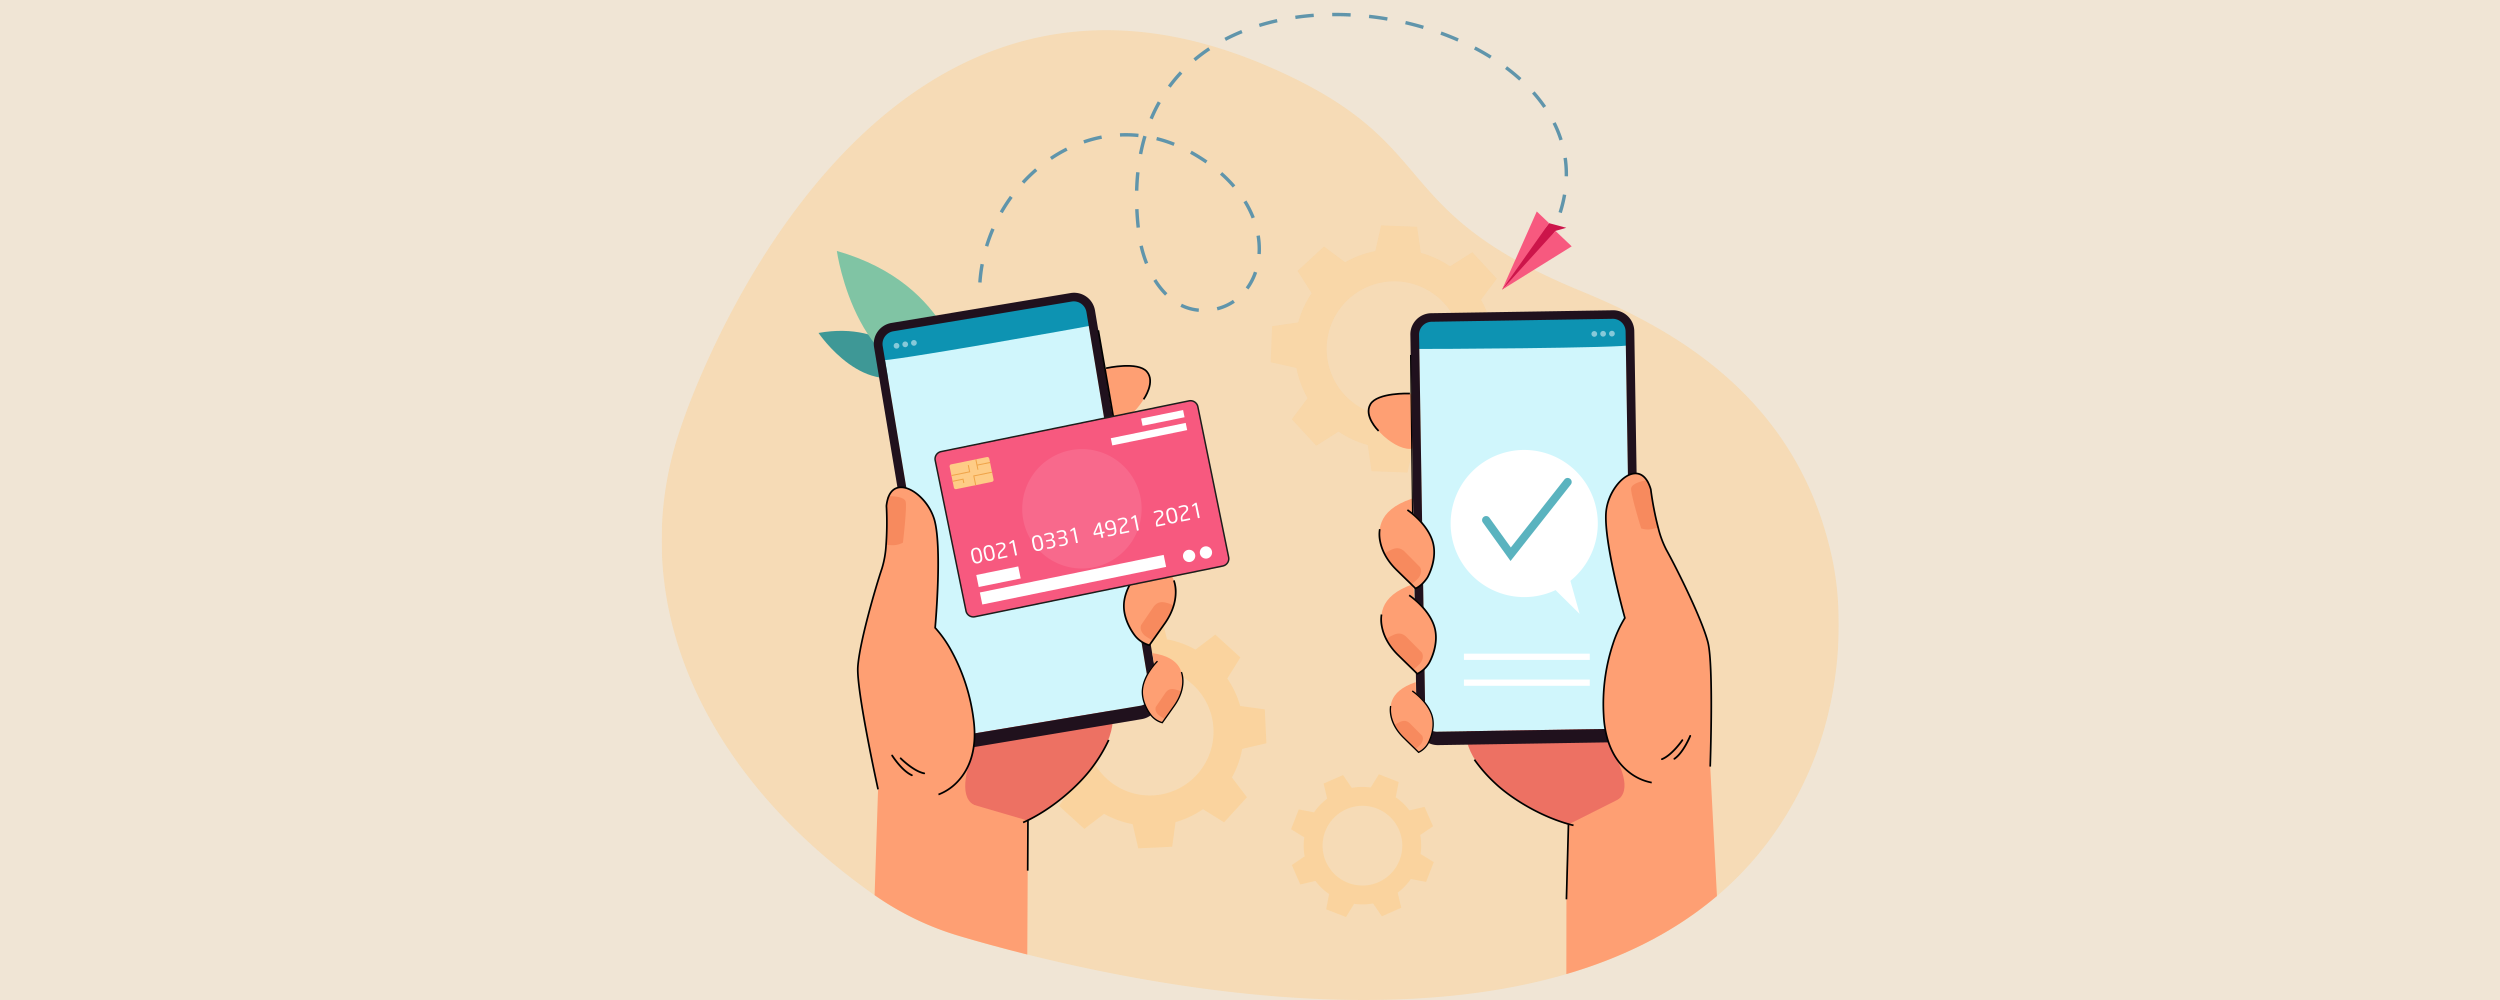 <svg xmlns="http://www.w3.org/2000/svg" xmlns:xlink="http://www.w3.org/1999/xlink" width="1500" height="600" viewBox="0 0 1500 600">
  <defs>
    <clipPath id="clip-path">
      <rect id="Rectangle_12027" data-name="Rectangle 12027" width="706.257" height="592.313" fill="none"/>
    </clipPath>
    <clipPath id="clip-path-2">
      <rect id="Rectangle_12026" data-name="Rectangle 12026" width="706.256" height="592.313" fill="none"/>
    </clipPath>
    <clipPath id="clip-path-3">
      <rect id="Rectangle_12009" data-name="Rectangle 12009" width="706.257" height="581.876" fill="none"/>
    </clipPath>
    <clipPath id="clip-path-4">
      <rect id="Rectangle_12010" data-name="Rectangle 12010" width="148.313" height="148.313" fill="none"/>
    </clipPath>
    <clipPath id="clip-path-5">
      <rect id="Rectangle_12011" data-name="Rectangle 12011" width="139.932" height="139.932" fill="none"/>
    </clipPath>
    <clipPath id="clip-path-6">
      <rect id="Rectangle_12012" data-name="Rectangle 12012" width="85.66" height="85.658" fill="none"/>
    </clipPath>
    <clipPath id="clip-path-7">
      <rect id="Rectangle_12013" data-name="Rectangle 12013" width="13.862" height="5.163" fill="none"/>
    </clipPath>
    <clipPath id="clip-path-8">
      <rect id="Rectangle_12015" data-name="Rectangle 12015" width="14.002" height="3.596" fill="none"/>
    </clipPath>
    <clipPath id="clip-path-9">
      <rect id="Rectangle_12017" data-name="Rectangle 12017" width="71.646" height="71.646" fill="none"/>
    </clipPath>
  </defs>
  <g id="Group_52259" data-name="Group 52259" transform="translate(-210 -4271)">
    <rect id="Rectangle_12004" data-name="Rectangle 12004" width="1500" height="600" transform="translate(210 4271)" fill="#f0e5d5"/>
    <g id="Group_52157" data-name="Group 52157" transform="translate(607 4278.688)">
      <g id="Group_52156" data-name="Group 52156" clip-path="url(#clip-path)">
        <g id="Group_52155" data-name="Group 52155" transform="translate(0 -0.001)">
          <g id="Group_52154" data-name="Group 52154" clip-path="url(#clip-path-2)">
            <g id="Group_52135" data-name="Group 52135" transform="translate(0 10.438)" opacity="0.4">
              <g id="Group_52134" data-name="Group 52134">
                <g id="Group_52133" data-name="Group 52133" clip-path="url(#clip-path-3)">
                  <path id="Path_92237" data-name="Path 92237" d="M688.091,476.3c-13.578,30.692-32.405,55.013-54.923,74.091-26,22.035-56.925,37.077-90.367,46.859-108.8,31.836-244.237,8.006-323.436-11.765-16.06-4.01-29.807-7.853-40.552-11.031A175.046,175.046,0,0,1,128,550.051l-.243-.17C21.623,475.432-23.456,369.026,11.835,268.244c.548-1.572,104.6-321.635,351.332-215.931C471.482,98.718,431.64,138.15,551.7,187.47c56.13,23.059,130.408,64.19,150.783,161.214,7.271,34.625,4.822,84.177-14.394,127.618" transform="translate(0 -30.908)" fill="#fecc86"/>
                </g>
              </g>
            </g>
            <g id="Group_52138" data-name="Group 52138" transform="translate(365.424 127.539)" opacity="0.3">
              <g id="Group_52137" data-name="Group 52137">
                <g id="Group_52136" data-name="Group 52136" clip-path="url(#clip-path-4)">
                  <path id="Path_92238" data-name="Path 92238" d="M1122.977,501.478a59.464,59.464,0,0,0,17.526,8.072l2.26,15.654,10.807.419,10.806.42,3.466-15.431a59.467,59.467,0,0,0,18.1-6.689l12.668,9.472,7.938-7.344,7.938-7.345-8.462-13.365a59.453,59.453,0,0,0,8.072-17.526l15.654-2.259.419-10.806.42-10.806-15.432-3.467a59.456,59.456,0,0,0-6.688-18.1l9.472-12.669-7.344-7.938-7.345-7.938-13.365,8.462a59.461,59.461,0,0,0-17.526-8.072l-2.259-15.654-10.806-.42-10.807-.42-3.467,15.432a59.468,59.468,0,0,0-18.1,6.689l-12.668-9.473-7.938,7.345-7.938,7.344,8.462,13.365a59.464,59.464,0,0,0-8.072,17.526l-15.654,2.259-.42,10.807-.419,10.806,15.431,3.467a59.46,59.46,0,0,0,6.689,18.1l-9.473,12.668,7.345,7.938,7.345,7.938Zm5.9-79.372a40.572,40.572,0,1,1-2.226,57.334,40.572,40.572,0,0,1,2.226-57.334" transform="translate(-1082.277 -377.73)" fill="#fecc86"/>
                </g>
              </g>
            </g>
            <g id="Group_52141" data-name="Group 52141" transform="translate(222.909 361.38)" opacity="0.5">
              <g id="Group_52140" data-name="Group 52140">
                <g id="Group_52139" data-name="Group 52139" clip-path="url(#clip-path-5)">
                  <path id="Path_92239" data-name="Path 92239" d="M757.583,1090.99a56.054,56.054,0,0,0-17.112-6.168l-3.385-14.521-10.184.477-10.184.478-2.012,14.774a56.047,56.047,0,0,0-16.461,7.742l-12.663-7.875-6.863,7.539-6.864,7.538,9.025,11.871a56.051,56.051,0,0,0-6.168,17.113l-14.521,3.385.477,10.184.477,10.184,14.774,2.012a56.054,56.054,0,0,0,7.742,16.46l-7.875,12.663,7.539,6.863,7.539,6.864,11.87-9.026a56.058,56.058,0,0,0,17.112,6.168l3.385,14.52,10.184-.477,10.184-.477,2.012-14.774a56.047,56.047,0,0,0,16.461-7.742l12.663,7.875,6.864-7.538,6.863-7.538-9.025-11.87a56.051,56.051,0,0,0,6.168-17.113l14.521-3.385-.477-10.184-.477-10.184-14.774-2.011a56.063,56.063,0,0,0-7.742-16.461l7.875-12.663-7.539-6.864-7.539-6.863Zm.857,75.026a38.247,38.247,0,1,1-2.532-54.031,38.248,38.248,0,0,1,2.532,54.031" transform="translate(-660.193 -1070.301)" fill="#fecc86"/>
                </g>
              </g>
            </g>
            <g id="Group_52144" data-name="Group 52144" transform="translate(377.626 456.887)" opacity="0.5">
              <g id="Group_52143" data-name="Group 52143">
                <g id="Group_52142" data-name="Group 52142" clip-path="url(#clip-path-6)">
                  <path id="Path_92240" data-name="Path 92240" d="M1189.444,1374.828a35.046,35.046,0,0,0-8.2-7.875l1.76-9.153-5.937-2.318-5.937-2.318-4.906,7.925a35.046,35.046,0,0,0-11.369.235l-5.228-7.718-5.837,2.559-5.837,2.56,2.135,9.074a35.054,35.054,0,0,0-7.875,8.2l-9.153-1.76-2.317,5.937-2.317,5.937,7.925,4.906a35.038,35.038,0,0,0,.235,11.369l-7.718,5.228,2.56,5.837,2.559,5.837,9.074-2.135a35.044,35.044,0,0,0,8.2,7.875l-1.761,9.153,5.937,2.318,5.937,2.318,4.906-7.925a35.036,35.036,0,0,0,11.369-.234l5.229,7.718,5.837-2.559,5.837-2.559-2.135-9.074a35.037,35.037,0,0,0,7.875-8.2l9.153,1.76,2.318-5.937,2.318-5.937-7.925-4.906a35.05,35.05,0,0,0-.235-11.369l7.718-5.228-2.559-5.837-2.559-5.837Zm-18.592,43.063a23.91,23.91,0,1,1,12.3-31.5,23.911,23.911,0,0,1-12.3,31.5" transform="translate(-1118.421 -1353.165)" fill="#fecc86"/>
                </g>
              </g>
            </g>
            <path id="Path_92241" data-name="Path 92241" d="M338.373,587.916s-17.551-29.016-59.656-21.492c0,0,28.345,42.036,59.656,21.492" transform="translate(-184.61 -374.349)" fill="#3e9896"/>
            <path id="Path_92242" data-name="Path 92242" d="M387.348,501.521s-5.228-58.165-76.069-78.342c0,0,12.093,86.47,76.069,78.342" transform="translate(-206.178 -280.295)" fill="#80c4a4"/>
            <path id="Path_92243" data-name="Path 92243" d="M785.952,628.941s20.031-4.9,25.828,2.63-8.478,28.3-19.322,29.912-6.506-32.543-6.506-32.543" transform="translate(-520.014 -415.545)" fill="#fe9f73"/>
            <path id="Path_92244" data-name="Path 92244" d="M479.328,1259.442s50.973-24.753,60.317-59.717-50.652-39.432-49.818-39.428-60.934,16.367-65.152,26.349-22.765,51.568-15.263,51.606,69.916,21.19,69.916,21.19" transform="translate(-270.007 -768.531)" fill="#ed7163"/>
            <path id="Path_92245" data-name="Path 92245" d="M513.619,515.815c-.015-.075-.031-.15-.049-.224a5.1,5.1,0,0,0-5.507-3.93q-.114.011-.228.026c-.025,0-.05,0-.075.009L395.594,530.409c-.025,0-.049.012-.074.016-.076.015-.15.031-.225.049a5.1,5.1,0,0,0-3.933,5.505c.007.076.016.152.026.227,0,.025,0,.05.009.076L430.306,769.5a4.451,4.451,0,0,0,5.123,3.658l113.457-18.928a4.452,4.452,0,0,0,3.658-5.123L513.636,515.89c0-.025-.012-.049-.016-.075" transform="translate(-259.203 -338.883)" fill="#d0f6fc"/>
            <path id="Path_92246" data-name="Path 92246" d="M385.078,530.782l8.125-7.812,109.337-17.951,10.993,6.832s.7,9.91.125,10.159S386.47,544.9,386.149,542.945s-1.071-12.163-1.071-12.163" transform="translate(-255.059 -334.502)" fill="#0d93b2"/>
            <g id="Group_52147" data-name="Group 52147" transform="translate(139.206 196.333)" opacity="0.5">
              <g id="Group_52146" data-name="Group 52146">
                <g id="Group_52145" data-name="Group 52145" clip-path="url(#clip-path-7)">
                  <path id="Path_92247" data-name="Path 92247" d="M415.686,588.071a1.707,1.707,0,0,1-.738,1.7,1.7,1.7,0,0,1-1.382.231,1.71,1.71,0,1,1,2.12-1.935" transform="translate(-412.288 -584.899)" fill="#fff"/>
                  <path id="Path_92248" data-name="Path 92248" d="M431.147,585.492a1.711,1.711,0,1,1-1.969-1.406,1.707,1.707,0,0,1,1.969,1.406" transform="translate(-422.529 -583.191)" fill="#fff"/>
                  <path id="Path_92249" data-name="Path 92249" d="M446.607,582.913a1.711,1.711,0,1,1-1.969-1.406,1.707,1.707,0,0,1,1.969,1.406" transform="translate(-432.769 -581.482)" fill="#fff"/>
                </g>
              </g>
            </g>
            <path id="Path_92250" data-name="Path 92250" d="M542.6,737.31a6.9,6.9,0,0,1-5.669,7.94L428.306,763.372a6.9,6.9,0,0,1-7.942-5.669L382.285,529.456a7.7,7.7,0,0,1,6.326-8.859l107.053-17.86a7.7,7.7,0,0,1,8.859,6.326ZM495.043,497.638l-107.5,17.935a12.7,12.7,0,0,0-10.436,14.615l38.47,230.6a12.7,12.7,0,0,0,14.616,10.436l107.5-17.934a12.7,12.7,0,0,0,10.436-14.616l-38.47-230.6a12.7,12.7,0,0,0-14.616-10.436" transform="translate(-249.663 -329.498)" fill="#20111d"/>
            <path id="Path_92251" data-name="Path 92251" d="M450.578,1043.224l0,.307v.1l-.148,29.6-.253,50.3c-16.06-4.01-29.808-7.854-40.552-11.031a175.049,175.049,0,0,1-50.811-24.405l-.243-.17,2.076-63.485s-13.039-59.254-12.135-73.419,10.238-46.628,14.466-59.112a59.927,59.927,0,0,0,2.418-13.307c.033-.365.064-.729.091-1.1a.037.037,0,0,1,0-.015c.37-4.686.464-9.424.449-13.379,0-.123,0-.247,0-.373,0-.346,0-.684-.006-1.015,0-.087,0-.175,0-.262-.057-4.774-.259-8.051-.259-8.051.081-.81.2-1.569.334-2.283a19.221,19.221,0,0,1,.515-2.084c.151-.491.319-.952.5-1.383,1.22-2.915,3.09-4.551,5.3-5.159a9.608,9.608,0,0,1,5.34.229c6.665,2.018,14.1,9.795,16.731,18.743,4.918,16.7.509,65.021.509,65.021s11.4,11.515,18.557,34.468a123.073,123.073,0,0,1,4.506,20.665,67.3,67.3,0,0,1,.594,8.244,52.889,52.889,0,0,1-.542,8.256,41.682,41.682,0,0,1-2.545,9.56c-5.985,14.861-18.568,18.852-18.568,18.852l.831.244,20.52,6,31.255,9.132,1.072.313Z" transform="translate(-230.808 -558.511)" fill="#fe9f73"/>
            <path id="Path_92252" data-name="Path 92252" d="M829.461,965.579l1.4,8.538s-12.044,12.151-8.114,27.584,14.308,17.293,14.308,17.293,16.213-21.732,15.958-29.276-.317-20.779-23.549-24.139" transform="translate(-544.429 -639.558)" fill="#fe9f73"/>
            <path id="Path_92253" data-name="Path 92253" d="M858.479,1070.241s6.5-6.592,12.539-20.977a19.813,19.813,0,0,0-4.063-1.514c-3.666-1.089-6-.335-7.983,2.238l-7.462,10.922s-1.434,2.788,1.716,6.012c1.211,1.239,5.253,3.319,5.253,3.319" transform="translate(-563.788 -693.664)" fill="#f78a5e"/>
            <path id="Path_92254" data-name="Path 92254" d="M835.843,1031.012l-.34-.084a17.209,17.209,0,0,1-8.566-5.475c-.339-.4-8.558-10.2-6.917-21.614,1.632-11.358,11.157-20.608,11.561-21l.711.741c-.1.093-9.674,9.4-11.256,20.4-1.573,10.945,6.611,20.719,6.694,20.817a16.578,16.578,0,0,0,7.682,5.041l9.251-13.057c9.68-13.975,5.218-24.913,5.171-25.022l.945-.4a20.024,20.024,0,0,1,1.171,7.567c-.055,4.25-1.217,10.9-6.446,18.448Z" transform="translate(-543.003 -650.992)"/>
            <path id="Path_92255" data-name="Path 92255" d="M860.534,1137.839l1.092,6.671s-9.411,9.5-6.341,21.555,11.181,13.513,11.181,13.513,12.669-16.982,12.47-22.877-.248-16.237-18.4-18.863" transform="translate(-566.096 -753.655)" fill="#fe9f73"/>
            <path id="Path_92256" data-name="Path 92256" d="M883.208,1219.622s5.08-5.151,9.8-16.392a15.487,15.487,0,0,0-3.175-1.183c-2.865-.85-4.687-.262-6.238,1.749l-5.831,8.535s-1.121,2.179,1.341,4.7a24.153,24.153,0,0,0,4.1,2.594" transform="translate(-581.224 -795.934)" fill="#f78a5e"/>
            <path id="Path_92257" data-name="Path 92257" d="M865.521,1188.969l-.266-.066a13.442,13.442,0,0,1-6.694-4.279c-.265-.31-6.687-7.972-5.4-16.889,1.276-8.875,8.718-16.1,9.034-16.406l.556.579c-.075.073-7.559,7.345-8.8,15.942-1.229,8.552,5.166,16.19,5.231,16.266a12.949,12.949,0,0,0,6,3.939l7.229-10.2c7.565-10.92,4.077-19.467,4.041-19.552l.738-.315c.155.363,3.712,9.019-4.122,20.328Z" transform="translate(-564.983 -762.591)"/>
            <path id="Path_92258" data-name="Path 92258" d="M465.756,1320s-8.124,21.009,2.279,26.46-25.055,8.356-25.05,7.328-24.5-31.457-18.328-32.967,25.47-8.605,29.813-3.961S465.756,1320,465.756,1320" transform="translate(-280.615 -871.2)" fill="#fe9f73"/>
            <path id="Path_92259" data-name="Path 92259" d="M805.156,815.87l1.4,8.538s-12.044,12.151-8.114,27.584,14.308,17.293,14.308,17.293,16.213-21.732,15.958-29.276-.317-20.779-23.55-24.139" transform="translate(-528.33 -540.397)" fill="#fe9f73"/>
            <path id="Path_92260" data-name="Path 92260" d="M834.174,920.531s6.5-6.591,12.539-20.977a19.814,19.814,0,0,0-4.064-1.514c-3.666-1.089-6-.335-7.982,2.238L827.2,911.2s-1.434,2.789,1.716,6.012c1.211,1.239,5.253,3.319,5.253,3.319" transform="translate(-547.69 -594.502)" fill="#f78a5e"/>
            <rect id="Rectangle_12014" data-name="Rectangle 12014" width="30.009" height="1.027" transform="translate(219.108 514.718) rotate(-89.718)"/>
            <path id="Path_92261" data-name="Path 92261" d="M642.11,1341.741l-.415-.94c17.453-7.7,33.669-22.512,41.349-33.016a90.28,90.28,0,0,0,9.734-16.225l.947.4a91.284,91.284,0,0,1-9.852,16.434c-7.759,10.611-24.137,25.574-41.764,33.35" transform="translate(-425.031 -855.473)"/>
            <path id="Path_92262" data-name="Path 92262" d="M410.549,862.155c-1.023-2.9-8.42-3.283-10.594-2.895-1.4.25.066,27.524-1.076,28.768,0,0-.207.341,3.383.466a13.092,13.092,0,0,0,6.7-1.53s2.606-21.914,1.583-24.81" transform="translate(-264.199 -569.054)" fill="#f78a5e"/>
            <path id="Path_92263" data-name="Path 92263" d="M811.539,881.3l-.337-.08c-4.681-1.109-8.4-5.278-8.554-5.455-.357-.418-8.575-10.224-6.935-21.635,1.633-11.358,11.157-20.608,11.562-21l.711.741c-.1.092-9.674,9.4-11.256,20.4-1.573,10.945,6.611,20.719,6.694,20.816.029.033,3.472,3.89,7.681,5.043l9.252-13.059c9.681-13.975,5.218-24.913,5.172-25.022l.945-.4a20.04,20.04,0,0,1,1.171,7.567c-.055,4.25-1.217,10.9-6.446,18.448Z" transform="translate(-526.904 -551.832)"/>
            <path id="Path_92264" data-name="Path 92264" d="M790.668,657.619,774.433,564.1l1.014-.166,16.234,93.519Z" transform="translate(-512.952 -373.525)"/>
            <path id="Path_92265" data-name="Path 92265" d="M812.422,646.74l-.837-.6c.072-.1,7.113-10.167,1.946-16.05-5.238-5.964-23.743-1.888-23.929-1.846l-.225-1c.785-.176,19.29-4.248,24.927,2.17,5.7,6.494-1.569,16.884-1.881,17.323" transform="translate(-522.85 -414.51)"/>
            <path id="Path_92266" data-name="Path 92266" d="M420.64,1331a.541.541,0,0,1-.534.056c-6.11-2.687-11.826-11.654-12.066-12.034a.542.542,0,0,1,.916-.579c.057.09,5.78,9.068,11.587,11.621a.542.542,0,0,1,.1.936" transform="translate(-270.213 -873.112)" fill="#000100"/>
            <path id="Path_92267" data-name="Path 92267" d="M438.084,1333.2a.541.541,0,0,1-.421.091c-6.546-1.306-14.062-8.828-14.379-9.148a.542.542,0,0,1,.77-.763c.075.076,7.6,7.607,13.821,8.847a.542.542,0,0,1,.21.972" transform="translate(-280.261 -876.441)" fill="#000100"/>
            <path id="Path_92268" data-name="Path 92268" d="M396.042,1027.014l-.311-.979a30.633,30.633,0,0,0,12.146-8.584c5.264-5.976,11.023-17.033,8.563-35.768a114.757,114.757,0,0,0-13.254-41.107,69.914,69.914,0,0,0-9.664-13.732l-.168-.17.022-.238c.044-.482,4.345-48.419-.491-64.832-2.895-9.832-12.133-18.831-19.382-18.882h-.017c-3.584-.018-6.172,2.215-7.486,6.459a22.21,22.21,0,0,0-.825,4.227,188.9,188.9,0,0,1-.273,24.227,59.652,59.652,0,0,1-2.444,13.425c-3.87,11.427-13.522,44.627-14.44,58.981-.891,13.932,11.994,72.682,12.124,73.274l-1,.221c-.533-2.422-13.047-59.484-12.146-73.56.924-14.451,10.609-47.781,14.492-59.245a58.684,58.684,0,0,0,2.394-13.186,188.058,188.058,0,0,0,.269-24.116l0-.042,0-.042a23.27,23.27,0,0,1,.869-4.466c1.846-5.959,5.622-7.2,8.472-7.183h.019c3.65.026,7.977,2.172,11.872,5.889a31.751,31.751,0,0,1,8.489,13.729c4.768,16.184.913,60.912.549,64.983a73.31,73.31,0,0,1,9.64,13.737,115.753,115.753,0,0,1,13.4,41.514c1.109,8.443.68,16.085-1.274,22.712a36.291,36.291,0,0,1-7.574,13.912,31.051,31.051,0,0,1-12.568,8.841" transform="translate(-229.802 -557.502)"/>
            <path id="Path_92269" data-name="Path 92269" d="M1281.531,676.524s-20.586-1.2-24.928,7.251,13.449,26.3,24.406,25.932.523-33.182.523-33.182" transform="translate(-831.877 -448.061)" fill="#fe9f73"/>
            <path id="Path_92270" data-name="Path 92270" d="M1502.408,1267.187s-54.6-15.141-70.11-47.843,42.7-47.931,41.879-47.776,62.888,5.094,68.839,14.15,31.7,46.61,24.331,48-64.939,33.467-64.939,33.467" transform="translate(-946.953 -775.996)" fill="#ed7163"/>
            <path id="Path_92271" data-name="Path 92271" d="M1345.8,550.6c0-.077,0-.153.008-.229a5.1,5.1,0,0,1,4.707-4.86c.076-.007.152-.012.229-.016.025,0,.05,0,.075,0l113.7-1.85c.026,0,.051,0,.076,0,.077,0,.153,0,.229.008a5.1,5.1,0,0,1,4.863,4.7q.01.113.016.229c0,.025,0,.05,0,.076l3.847,236.412a4.451,4.451,0,0,1-4.378,4.523l-115.01,1.872a4.451,4.451,0,0,1-4.523-4.378L1345.8,550.681c0-.026,0-.05,0-.076" transform="translate(-891.4 -360.086)" fill="#d0f6fc"/>
            <path id="Path_92272" data-name="Path 92272" d="M1463.972,541.89l-9.4-6.216-110.782,2.088-9.578,8.705s1.1,9.874,1.711,10.015,129.232-.457,129.195-2.435-1.142-12.156-1.142-12.156" transform="translate(-883.723 -354.807)" fill="#0d93b2"/>
            <g id="Group_52150" data-name="Group 52150" transform="translate(557.87 190.789)" opacity="0.5">
              <g id="Group_52149" data-name="Group 52149">
                <g id="Group_52148" data-name="Group 52148" clip-path="url(#clip-path-8)">
                  <path id="Path_92273" data-name="Path 92273" d="M1683.592,566.8a1.707,1.707,0,0,0,1.034,1.543,1.7,1.7,0,0,0,1.4-.023,1.71,1.71,0,1,0-2.435-1.52" transform="translate(-1673.01 -565.062)" fill="#fff"/>
                  <path id="Path_92274" data-name="Path 92274" d="M1667.919,567.057a1.708,1.708,0,0,0,1.034,1.543,1.705,1.705,0,0,0,1.4-.023,1.71,1.71,0,1,0-2.437-1.52" transform="translate(-1662.629 -565.231)" fill="#fff"/>
                  <path id="Path_92275" data-name="Path 92275" d="M1652.247,567.312a1.711,1.711,0,1,0,1.682-1.738,1.707,1.707,0,0,0-1.682,1.738" transform="translate(-1652.248 -565.4)" fill="#fff"/>
                </g>
              </g>
            </g>
            <path id="Path_92276" data-name="Path 92276" d="M1335.662,543.282a7.7,7.7,0,0,1,7.571-7.822l108.518-1.766a7.7,7.7,0,0,1,7.822,7.571l3.765,231.371a6.9,6.9,0,0,1-6.788,7.01l-110.113,1.792a6.9,6.9,0,0,1-7.01-6.786Zm-5.23-.045,3.8,233.752a12.7,12.7,0,0,0,12.9,12.491l108.972-1.773a12.7,12.7,0,0,0,12.491-12.9l-3.8-233.752a12.7,12.7,0,0,0-12.9-12.491l-108.972,1.773a12.7,12.7,0,0,0-12.491,12.9" transform="translate(-881.22 -350.093)" fill="#20111d"/>
            <path id="Path_92277" data-name="Path 92277" d="M1697.992,1072.091c-26,22.035-56.926,37.077-90.367,46.859l.054-44.884.018-15.436,1.256-29.086v0l-.018-.087-.054-.3.313-.16.687-.346,29.1-14.635h.006l19.084-9.6.774-.389s-13.144-1.66-21.7-15.255c-.009-.012-.015-.027-.024-.039s-.009-.018-.015-.027a41.635,41.635,0,0,1-4.154-8.81,52.72,52.72,0,0,1-2.021-8.018l0,0a67.381,67.381,0,0,1-.9-8.214,127.215,127.215,0,0,1-.009-12.867c.147-2.882.391-5.638.711-8.271v0c.382-3.168.877-6.15,1.446-8.942a100.121,100.121,0,0,1,5.648-18.62,59.278,59.278,0,0,1,4.933-9.689s-2.765-9.894-5.572-22.261q-.348-1.514-.687-3.069c-3.057-13.894-5.9-30.017-4.982-38.716.973-9.28,6.876-18.267,13.069-21.454a9.589,9.589,0,0,1,5.211-1.193c2.283.2,4.418,1.47,6.144,4.12.256.392.5.816.741,1.268a19.671,19.671,0,0,1,.874,1.937s0,.006.006.012c.268.681.515,1.409.744,2.193,0,0,.425,3.5,1.289,8.482.042.238.084.479.127.726.042.229.081.458.12.684.7,3.828,1.626,8.349,2.807,12.777v0c0,.006,0,.009,0,.012s0,0,0,.006c.09.352.19.708.286,1.057a59.965,59.965,0,0,0,4.78,12.647c6.416,11.518,21.454,41.76,24.906,55.534s1.319,74.4,1.319,74.4v0Z" transform="translate(-1064.823 -542.169)" fill="#fe9f73"/>
            <path id="Path_92278" data-name="Path 92278" d="M1298.179,1014.931l.167,8.65s14.039,9.777,12.962,25.666-10.95,19.592-10.95,19.592-19.871-18.447-20.983-25.913-3.44-20.5,18.8-27.995" transform="translate(-846.967 -672.246)" fill="#fe9f73"/>
            <path id="Path_92279" data-name="Path 92279" d="M1303.64,1124.79s-7.584-5.309-16.121-18.368a19.806,19.806,0,0,1,3.723-2.223c3.41-1.733,5.84-1.413,8.255.76l9.312,9.4s1.915,2.484-.6,6.223c-.967,1.438-4.567,4.214-4.567,4.214" transform="translate(-852.798 -730.636)" fill="#f78a5e"/>
            <path id="Path_92280" data-name="Path 92280" d="M1299.127,1081.955l-11.962-11.665c-6.51-6.484-8.854-12.814-9.675-16.984a20.034,20.034,0,0,1-.215-7.654l1,.227c-.026.114-2.44,11.679,9.609,23.68l11.453,11.168a16.57,16.57,0,0,0,6.637-6.33c.073-.127,6.357-11.218,2.833-21.7-3.542-10.535-14.643-17.959-14.755-18.033l.566-.858c.468.309,11.506,7.687,15.162,18.563,3.675,10.927-2.638,22.056-2.909,22.524a17.2,17.2,0,0,1-7.428,6.916Z" transform="translate(-845.844 -684.749)"/>
            <path id="Path_92281" data-name="Path 92281" d="M1310.236,1189.389l.131,6.759s10.971,7.64,10.129,20.056-8.557,15.31-8.557,15.31-15.527-14.415-16.4-20.249-2.688-16.015,14.693-21.875" transform="translate(-857.771 -787.8)" fill="#fe9f73"/>
            <path id="Path_92282" data-name="Path 92282" d="M1314.5,1275.233s-5.926-4.149-12.6-14.353a15.477,15.477,0,0,1,2.909-1.737c2.664-1.354,4.563-1.1,6.451.594l7.276,7.342s1.5,1.941-.471,4.863a24.135,24.135,0,0,1-3.569,3.292" transform="translate(-862.327 -833.426)" fill="#f78a5e"/>
            <path id="Path_92283" data-name="Path 92283" d="M1310.953,1241.762l-9.347-9.115c-9.75-9.712-7.815-18.867-7.728-19.252l.783.177c-.02.09-1.906,9.126,7.508,18.5l8.95,8.727a12.9,12.9,0,0,0,5.186-4.946c.057-.1,4.968-8.766,2.214-16.956-2.768-8.232-11.442-14.033-11.53-14.091l.442-.67c.366.241,8.991,6.007,11.848,14.505,2.871,8.539-2.062,17.234-2.273,17.6a13.44,13.44,0,0,1-5.8,5.4Z" transform="translate(-856.869 -797.57)"/>
            <path id="Path_92284" data-name="Path 92284" d="M1693.01,1303.312s11.785,19.2,2.537,26.437,26.152,3.694,25.962,2.685,18.416-35.364,12.073-35.735-26.605-3.864-30.038,1.489-10.533,5.124-10.533,5.124" transform="translate(-1121.378 -857.909)" fill="#fe9f73"/>
            <path id="Path_92285" data-name="Path 92285" d="M1295.049,863.294l.168,8.65s14.04,9.777,12.962,25.666-10.95,19.592-10.95,19.592-19.871-18.447-20.983-25.913-3.44-20.5,18.8-27.995" transform="translate(-844.894 -571.808)" fill="#fe9f73"/>
            <path id="Path_92286" data-name="Path 92286" d="M1300.51,973.152s-7.584-5.309-16.121-18.368a19.778,19.778,0,0,1,3.723-2.223c3.41-1.733,5.84-1.413,8.255.76l9.312,9.4s1.914,2.484-.6,6.223c-.967,1.437-4.567,4.213-4.567,4.213" transform="translate(-850.724 -630.198)" fill="#f78a5e"/>
            <rect id="Rectangle_12016" data-name="Rectangle 12016" width="44.933" height="1.027" transform="matrix(0.027, -1, 1, 0.027, 542.345, 531.885)"/>
            <path id="Path_92287" data-name="Path 92287" d="M1502.791,1366.513c-18.741-4.465-37.552-16.224-47.1-25.26a91.243,91.243,0,0,1-12.658-14.385l.86-.562a90.293,90.293,0,0,0,12.5,14.2c9.45,8.945,28.074,20.585,46.631,25.006Z" transform="translate(-955.805 -878.488)"/>
            <path id="Path_92288" data-name="Path 92288" d="M1722.689,835.526c.484-3.033,7.689-4.749,9.9-4.76,1.425-.007,4.906,27.083,6.253,28.1,0,0,.265.3-3.244,1.07a13.094,13.094,0,0,1-6.87-.294s-6.52-21.083-6.037-24.116" transform="translate(-1141.019 -550.263)" fill="#f78a5e"/>
            <path id="Path_92289" data-name="Path 92289" d="M1296,930.315l-11.96-11.662c-6.51-6.484-8.854-12.815-9.675-16.985a20.016,20.016,0,0,1-.215-7.654l1,.227c-.025.115-2.439,11.678,9.609,23.679l11.455,11.17c3.931-1.894,6.621-6.31,6.648-6.355.059-.1,6.344-11.194,2.82-21.675-3.542-10.535-14.643-17.959-14.755-18.033l.566-.858c.468.309,11.505,7.687,15.162,18.563,3.674,10.927-2.638,22.055-2.909,22.524-.126.21-3.028,4.982-7.433,6.918Z" transform="translate(-843.771 -584.312)"/>
            <path id="Path_92290" data-name="Path 92290" d="M1330.976,702.827l-1.163-94.853.672-.02,1.163,94.854Z" transform="translate(-880.811 -402.682)"/>
            <path id="Path_92291" data-name="Path 92291" d="M1260.807,698.31c-.387-.376-9.415-9.282-4.979-16.7,4.385-7.33,23.321-6.668,24.125-6.636l-.04,1.027c-.19-.007-19.13-.672-23.2,6.137-4.019,6.719,4.724,15.348,4.813,15.435Z" transform="translate(-830.997 -447.055)"/>
            <path id="Path_92292" data-name="Path 92292" d="M1798.385,1298.032a.541.541,0,0,0,.535-.042c5.525-3.746,9.527-13.6,9.695-14.015a.542.542,0,0,0-1.005-.4c-.04.1-4.048,9.963-9.3,13.522a.542.542,0,0,0,.073.938" transform="translate(-1190.969 -849.957)" fill="#000100"/>
            <path id="Path_92293" data-name="Path 92293" d="M1776.236,1303.344a.539.539,0,0,0,.431.014c6.2-2.467,12.237-11.222,12.491-11.594a.542.542,0,0,0-.895-.611c-.06.088-6.1,8.854-12,11.2a.542.542,0,0,0-.031.993" transform="translate(-1176.297 -855.047)" fill="#000100"/>
            <path id="Path_92294" data-name="Path 92294" d="M1701.392,1003.52a31.043,31.043,0,0,1-13.958-6.426,36.293,36.293,0,0,1-9.962-12.315c-3.119-6.166-4.92-13.6-5.355-22.109a115.754,115.754,0,0,1,5.682-43.252,73.307,73.307,0,0,1,7-15.252c-1.093-3.939-12.962-47.235-11.195-64.014a31.753,31.753,0,0,1,5.87-15.036c3.159-4.36,7.028-7.253,10.613-7.937,2.8-.535,6.751-.009,9.649,5.531a23.319,23.319,0,0,1,1.661,4.236l.017.082a187.994,187.994,0,0,0,4.62,23.671,58.692,58.692,0,0,0,4.735,12.536c5.89,10.575,21.434,41.609,24.953,55.655,3.427,13.682,1.424,72.065,1.337,74.544l-1.027-.036c.021-.606,2.085-60.717-1.307-74.258-3.494-13.952-18.983-44.864-24.853-55.4a59.68,59.68,0,0,1-4.828-12.763,188.887,188.887,0,0,1-4.644-23.779,22.215,22.215,0,0,0-1.574-4.009c-2.062-3.943-5.017-5.67-8.546-5-7.121,1.359-14.582,11.879-15.654,22.071-1.792,17.018,11.095,63.388,11.225,63.855l.064.23-.134.2a69.914,69.914,0,0,0-7.026,15.252,114.74,114.74,0,0,0-5.613,42.824c.965,18.9,8.649,28.743,14.924,33.668a30.532,30.532,0,0,0,13.452,6.215Z" transform="translate(-1107.429 -541.156)"/>
            <path id="Path_92295" data-name="Path 92295" d="M658.117,788.807,510.446,819.023a5.06,5.06,0,0,1-5.972-3.943l-18.246-89.17a5.06,5.06,0,0,1,3.943-5.972l147.671-30.216a5.06,5.06,0,0,1,5.972,3.943l18.246,89.17a5.06,5.06,0,0,1-3.943,5.972" transform="translate(-321.989 -456.772)" fill="#f7597f"/>
            <g id="Group_52153" data-name="Group 52153" transform="translate(216.333 261.776)" opacity="0.1">
              <g id="Group_52152" data-name="Group 52152">
                <g id="Group_52151" data-name="Group 52151" clip-path="url(#clip-path-9)">
                  <path id="Path_92296" data-name="Path 92296" d="M711.627,803.948a35.816,35.816,0,1,1-42.269-27.909,35.816,35.816,0,0,1,42.269,27.909" transform="translate(-640.716 -775.304)" fill="#fff"/>
                </g>
              </g>
            </g>
            <path id="Path_92297" data-name="Path 92297" d="M556.6,957.134a3.209,3.209,0,0,1-.361,1.314,2.4,2.4,0,0,1-.811.873,3.528,3.528,0,0,1-1.214.473,3.577,3.577,0,0,1-1.308.043,2.394,2.394,0,0,1-1.095-.483,3.211,3.211,0,0,1-.848-1.066,6.527,6.527,0,0,1-.568-1.708l-.341-1.665a6.528,6.528,0,0,1-.149-1.795,3.208,3.208,0,0,1,.361-1.314,2.392,2.392,0,0,1,.817-.875,3.584,3.584,0,0,1,1.22-.474,3.521,3.521,0,0,1,1.3-.042,2.4,2.4,0,0,1,1.089.484,3.218,3.218,0,0,1,.848,1.067,6.519,6.519,0,0,1,.568,1.708l.341,1.665a6.515,6.515,0,0,1,.149,1.794m-1.612-3.23a5.738,5.738,0,0,0-.407-1.3,2.665,2.665,0,0,0-.564-.817,1.525,1.525,0,0,0-.7-.384,2.023,2.023,0,0,0-1.562.32,1.513,1.513,0,0,0-.492.627,2.652,2.652,0,0,0-.2.972,5.743,5.743,0,0,0,.136,1.354l.341,1.664a5.729,5.729,0,0,0,.406,1.3,2.662,2.662,0,0,0,.564.816,1.509,1.509,0,0,0,.7.384,2.021,2.021,0,0,0,1.562-.319,1.523,1.523,0,0,0,.493-.628,2.676,2.676,0,0,0,.2-.972,5.706,5.706,0,0,0-.136-1.354Z" transform="translate(-364.226 -629.486)" fill="#fff"/>
            <path id="Path_92298" data-name="Path 92298" d="M578.7,952.611a3.222,3.222,0,0,1-.361,1.314,2.4,2.4,0,0,1-.811.872,3.527,3.527,0,0,1-1.214.473,3.576,3.576,0,0,1-1.308.043,2.392,2.392,0,0,1-1.095-.483,3.213,3.213,0,0,1-.848-1.067,6.514,6.514,0,0,1-.568-1.708l-.341-1.665a6.523,6.523,0,0,1-.148-1.794,3.212,3.212,0,0,1,.361-1.314,2.393,2.393,0,0,1,.817-.874,3.582,3.582,0,0,1,1.22-.474,3.523,3.523,0,0,1,1.3-.041,2.4,2.4,0,0,1,1.089.484,3.223,3.223,0,0,1,.848,1.067,6.508,6.508,0,0,1,.568,1.709l.341,1.665a6.517,6.517,0,0,1,.149,1.795m-1.612-3.23a5.731,5.731,0,0,0-.406-1.3,2.67,2.67,0,0,0-.564-.816,1.525,1.525,0,0,0-.7-.384,2.023,2.023,0,0,0-1.562.32,1.517,1.517,0,0,0-.493.628,2.666,2.666,0,0,0-.2.972,5.741,5.741,0,0,0,.136,1.354l.341,1.665a5.723,5.723,0,0,0,.406,1.3,2.659,2.659,0,0,0,.564.816,1.517,1.517,0,0,0,.7.384,2.023,2.023,0,0,0,1.562-.32,1.52,1.52,0,0,0,.493-.628,2.673,2.673,0,0,0,.2-.972,5.735,5.735,0,0,0-.136-1.354Z" transform="translate(-378.865 -626.49)" fill="#fff"/>
            <path id="Path_92299" data-name="Path 92299" d="M599.492,943.027a2.212,2.212,0,0,1-.112,1.34,4.7,4.7,0,0,1-1.009,1.369l-1.023,1.045a7.525,7.525,0,0,0-.721.822,2.976,2.976,0,0,0-.4.718,2.219,2.219,0,0,0-.142.691,3.128,3.128,0,0,0,.07.75l.053.259,4.157-.851a.284.284,0,0,1,.184.02.186.186,0,0,1,.106.139l.111.543a.2.2,0,0,1-.041.176.265.265,0,0,1-.16.1l-4.888,1a.248.248,0,0,1-.184-.033.223.223,0,0,1-.107-.151l-.2-1a3.675,3.675,0,0,1,.079-1.851,4.456,4.456,0,0,1,1.151-1.775l1.078-1.093q.33-.337.537-.585a2.224,2.224,0,0,0,.31-.468,1.2,1.2,0,0,0,.116-.441,1.93,1.93,0,0,0-.043-.492,1.126,1.126,0,0,0-.624-.88,2.6,2.6,0,0,0-1.486-.01q-.481.1-1.062.275t-1.083.357l-.049.01q-.2.04-.243-.182l-.089-.437a.178.178,0,0,1,.038-.164.477.477,0,0,1,.151-.109,7.113,7.113,0,0,1,1.016-.4,10.974,10.974,0,0,1,1.128-.3,3.821,3.821,0,0,1,2.329.076,1.991,1.991,0,0,1,1.059,1.531" transform="translate(-393.286 -623.465)" fill="#fff"/>
            <path id="Path_92300" data-name="Path 92300" d="M622.334,945.973a.2.2,0,0,1-.145.107l-.678.139a.2.2,0,0,1-.176-.042.264.264,0,0,1-.1-.16l-1.588-7.759-1.45,1.016a.42.42,0,0,1-.153.07q-.111.023-.139-.113l-.129-.629a.129.129,0,0,1,.012-.1.52.52,0,0,1,.079-.087l1.681-1.269a.606.606,0,0,1,.244-.127l.505-.1a.237.237,0,0,1,.283.186l1.777,8.683a.266.266,0,0,1-.026.185" transform="translate(-409.189 -620.57)" fill="#fff"/>
            <path id="Path_92301" data-name="Path 92301" d="M664.84,934.986a3.22,3.22,0,0,1-.361,1.314,2.4,2.4,0,0,1-.811.873,3.519,3.519,0,0,1-1.214.473,3.577,3.577,0,0,1-1.308.043,2.4,2.4,0,0,1-1.095-.483,3.214,3.214,0,0,1-.848-1.067,6.505,6.505,0,0,1-.568-1.708l-.341-1.665a6.517,6.517,0,0,1-.149-1.795,3.212,3.212,0,0,1,.361-1.314,2.393,2.393,0,0,1,.817-.874,3.578,3.578,0,0,1,1.22-.474,3.522,3.522,0,0,1,1.3-.042,2.4,2.4,0,0,1,1.089.484,3.221,3.221,0,0,1,.848,1.067,6.514,6.514,0,0,1,.568,1.709l.341,1.665a6.522,6.522,0,0,1,.149,1.795m-1.612-3.23a5.716,5.716,0,0,0-.407-1.3,2.666,2.666,0,0,0-.564-.816,1.525,1.525,0,0,0-.7-.384,2.024,2.024,0,0,0-1.562.32,1.519,1.519,0,0,0-.493.628,2.665,2.665,0,0,0-.2.972,5.739,5.739,0,0,0,.136,1.354l.341,1.665a5.731,5.731,0,0,0,.407,1.3,2.665,2.665,0,0,0,.564.817,1.517,1.517,0,0,0,.7.383,2.022,2.022,0,0,0,1.562-.32,1.521,1.521,0,0,0,.493-.628,2.67,2.67,0,0,0,.2-.972,5.734,5.734,0,0,0-.136-1.354Z" transform="translate(-435.918 -614.816)" fill="#fff"/>
            <path id="Path_92302" data-name="Path 92302" d="M686.339,931.214a2.224,2.224,0,0,1-.468.95,2.755,2.755,0,0,1-.871.673,4.774,4.774,0,0,1-1.208.407,8.03,8.03,0,0,1-1.132.154q-.54.033-1,.023a.42.42,0,0,1-.184-.047.2.2,0,0,1-.1-.143l-.086-.425a.189.189,0,0,1,.167-.253l.037-.007q.571-.04,1.123-.1t.985-.15a2.224,2.224,0,0,0,1.384-.706,1.678,1.678,0,0,0,.192-1.384l-.053-.258a2.1,2.1,0,0,0-.172-.5,1.394,1.394,0,0,0-.333-.437,1.284,1.284,0,0,0-.519-.272,1.56,1.56,0,0,0-.726,0l-2.245.459a.206.206,0,0,1-.279-.174l-.089-.432a.212.212,0,0,1,.186-.283l2.245-.459a1.73,1.73,0,0,0,.7-.284,1.14,1.14,0,0,0,.367-.44,1.372,1.372,0,0,0,.118-.517,2.209,2.209,0,0,0-.041-.517l-.035-.172a1.365,1.365,0,0,0-.665-1.022,2.466,2.466,0,0,0-1.558-.046,8.591,8.591,0,0,0-.994.261l-1.04.348-.037.008a.189.189,0,0,1-.253-.167l-.089-.437a.2.2,0,0,1,.037-.164.383.383,0,0,1,.149-.122q.423-.191.933-.373a8.072,8.072,0,0,1,1.1-.3,6.368,6.368,0,0,1,1.283-.14,2.6,2.6,0,0,1,1.05.2,1.961,1.961,0,0,1,.775.613,2.668,2.668,0,0,1,.456,1.1l.035.173a2.25,2.25,0,0,1-.063,1.2.637.637,0,1,0-.081,1.237,2.041,2.041,0,0,1,.456.408,2.2,2.2,0,0,1,.306.49,2.5,2.5,0,0,1,.173.53l.053.259a2.912,2.912,0,0,1,.016,1.237" transform="translate(-450.177 -611.864)" fill="#fff"/>
            <path id="Path_92303" data-name="Path 92303" d="M708.44,926.691a2.219,2.219,0,0,1-.467.95,2.754,2.754,0,0,1-.871.673,4.774,4.774,0,0,1-1.208.407,8.006,8.006,0,0,1-1.132.154q-.54.032-1,.023a.423.423,0,0,1-.183-.047.2.2,0,0,1-.1-.143l-.087-.425a.189.189,0,0,1,.167-.253l.037-.007q.57-.04,1.123-.1t.985-.15a2.224,2.224,0,0,0,1.385-.706,1.678,1.678,0,0,0,.192-1.384l-.053-.258a2.1,2.1,0,0,0-.172-.5,1.4,1.4,0,0,0-.334-.437,1.283,1.283,0,0,0-.518-.272,1.563,1.563,0,0,0-.726,0l-2.245.46a.206.206,0,0,1-.28-.174l-.088-.432a.212.212,0,0,1,.186-.283l2.245-.459a1.728,1.728,0,0,0,.7-.284,1.134,1.134,0,0,0,.366-.44,1.364,1.364,0,0,0,.119-.517,2.206,2.206,0,0,0-.041-.517l-.035-.172a1.366,1.366,0,0,0-.665-1.022,2.466,2.466,0,0,0-1.558-.046,8.6,8.6,0,0,0-.994.261l-1.04.348-.037.007a.189.189,0,0,1-.253-.167l-.089-.437a.2.2,0,0,1,.037-.164.383.383,0,0,1,.149-.122q.423-.191.933-.373a8.054,8.054,0,0,1,1.1-.3,6.363,6.363,0,0,1,1.282-.14,2.6,2.6,0,0,1,1.05.2,1.963,1.963,0,0,1,.775.613,2.674,2.674,0,0,1,.456,1.1l.035.173a2.251,2.251,0,0,1-.064,1.2.637.637,0,1,0-.081,1.237,2.032,2.032,0,0,1,.456.408,2.23,2.23,0,0,1,.306.49,2.526,2.526,0,0,1,.173.53l.053.259a2.9,2.9,0,0,1,.015,1.237" transform="translate(-464.816 -608.868)" fill="#fff"/>
            <path id="Path_92304" data-name="Path 92304" d="M730.573,923.825a.2.2,0,0,1-.145.107l-.678.139a.2.2,0,0,1-.176-.042.264.264,0,0,1-.1-.16l-1.588-7.759-1.45,1.016a.419.419,0,0,1-.153.07c-.074.015-.12-.022-.138-.113l-.129-.629a.127.127,0,0,1,.012-.1.506.506,0,0,1,.078-.087L727.791,915a.6.6,0,0,1,.244-.127l.505-.1a.237.237,0,0,1,.283.186l1.777,8.683a.267.267,0,0,1-.026.185" transform="translate(-480.882 -605.9)" fill="#fff"/>
            <path id="Path_92305" data-name="Path 92305" d="M773.859,912.008l-1.073.219.449,2.2a.283.283,0,0,1-.021.184.188.188,0,0,1-.141.106l-.723.148a.189.189,0,0,1-.171-.042.282.282,0,0,1-.091-.161l-.449-2.2-3.554.727a.585.585,0,0,1-.415-.024.518.518,0,0,1-.187-.354l-.1-.469a.756.756,0,0,1,.054-.487l2.593-5.864a.64.64,0,0,1,.095-.161.367.367,0,0,1,.221-.11l.736-.151q.325-.066.38.2l1.126,5.5,1.073-.22a.242.242,0,0,1,.179.028.214.214,0,0,1,.1.149l.1.5a.207.207,0,0,1-.188.273m-3.263-4.7c-.01-.049-.032-.07-.065-.064l-.013,0c-.033.007-.06.038-.083.094l-2.012,4.615a.167.167,0,0,0-.017.106q.015.074.113.054l2.936-.6Z" transform="translate(-508.272 -599.802)" fill="#fff"/>
            <path id="Path_92306" data-name="Path 92306" d="M794.73,908.479a2.891,2.891,0,0,1-.377,1.266,2.424,2.424,0,0,1-.879.855,4.461,4.461,0,0,1-1.352.489,10.424,10.424,0,0,1-1.253.191,9.038,9.038,0,0,1-.913.03.7.7,0,0,1-.225-.032.176.176,0,0,1-.12-.145l-.1-.487a.217.217,0,0,1,.027-.179.235.235,0,0,1,.149-.088.087.087,0,0,1,.038,0,.084.084,0,0,0,.038,0,8.946,8.946,0,0,0,1.023-.055q.534-.058,1.126-.179a2.7,2.7,0,0,0,1.094-.435,1.533,1.533,0,0,0,.527-.69,2.128,2.128,0,0,0,.108-.917,9.3,9.3,0,0,0-.164-1.118l-.028-.136q-.377.167-.811.34a5.988,5.988,0,0,1-1,.288,5.358,5.358,0,0,1-1.178.112,2.727,2.727,0,0,1-1.054-.221,2.121,2.121,0,0,1-.829-.659,2.837,2.837,0,0,1-.5-1.189l-.015-.074a3.368,3.368,0,0,1,.277-2.447,3.461,3.461,0,0,1,4.463-.894,3.835,3.835,0,0,1,1.346,2.494l.442,2.158a6.18,6.18,0,0,1,.141,1.725m-1.694-3.665a5.4,5.4,0,0,0-.379-1.223,2.042,2.042,0,0,0-.526-.719,1.335,1.335,0,0,0-.678-.3,2.444,2.444,0,0,0-.82.04,2.654,2.654,0,0,0-.761.271,1.467,1.467,0,0,0-.529.493,1.733,1.733,0,0,0-.25.756,3.5,3.5,0,0,0,.078,1.073l.015.074a1.919,1.919,0,0,0,.329.791,1.351,1.351,0,0,0,.539.435,1.78,1.78,0,0,0,.666.146,3.159,3.159,0,0,0,.726-.065q.222-.046.477-.117t.5-.154q.247-.082.466-.172t.372-.159Z" transform="translate(-521.911 -597.195)" fill="#fff"/>
            <path id="Path_92307" data-name="Path 92307" d="M815.97,898.731a2.211,2.211,0,0,1-.112,1.34,4.706,4.706,0,0,1-1.009,1.37l-1.023,1.045a7.48,7.48,0,0,0-.721.822,2.965,2.965,0,0,0-.4.718,2.228,2.228,0,0,0-.142.691,3.127,3.127,0,0,0,.07.75l.053.259,4.157-.851a.288.288,0,0,1,.184.02.185.185,0,0,1,.105.139l.111.543a.2.2,0,0,1-.041.176.265.265,0,0,1-.16.1l-4.887,1a.248.248,0,0,1-.184-.033.221.221,0,0,1-.107-.151l-.2-1a3.673,3.673,0,0,1,.079-1.851,4.455,4.455,0,0,1,1.151-1.775l1.078-1.093q.33-.337.537-.585a2.216,2.216,0,0,0,.31-.468,1.2,1.2,0,0,0,.116-.441,1.926,1.926,0,0,0-.042-.492,1.125,1.125,0,0,0-.624-.88,2.594,2.594,0,0,0-1.486-.011q-.481.1-1.062.275t-1.084.357l-.049.01c-.132.027-.213-.034-.243-.182l-.09-.437a.178.178,0,0,1,.037-.164.481.481,0,0,1,.151-.109,7.133,7.133,0,0,1,1.016-.4,10.984,10.984,0,0,1,1.128-.3,3.821,3.821,0,0,1,2.329.076,1.991,1.991,0,0,1,1.059,1.531" transform="translate(-536.671 -594.125)" fill="#fff"/>
            <path id="Path_92308" data-name="Path 92308" d="M838.812,901.677a.2.2,0,0,1-.145.107l-.678.139a.2.2,0,0,1-.176-.042.264.264,0,0,1-.1-.16l-1.588-7.759-1.45,1.016a.418.418,0,0,1-.153.07c-.074.015-.12-.022-.139-.113l-.129-.629a.129.129,0,0,1,.012-.1.528.528,0,0,1,.079-.087l1.681-1.269a.607.607,0,0,1,.244-.127l.506-.1a.236.236,0,0,1,.282.186l1.777,8.684a.267.267,0,0,1-.026.185" transform="translate(-552.575 -591.23)" fill="#fff"/>
            <path id="Path_92309" data-name="Path 92309" d="M880.005,885.628a2.212,2.212,0,0,1-.113,1.34,4.694,4.694,0,0,1-1.008,1.369l-1.023,1.045a7.462,7.462,0,0,0-.721.822,2.963,2.963,0,0,0-.4.718,2.22,2.22,0,0,0-.142.691,3.136,3.136,0,0,0,.07.751l.053.259,4.157-.851a.286.286,0,0,1,.184.02.185.185,0,0,1,.105.139l.111.543a.2.2,0,0,1-.041.176.266.266,0,0,1-.16.1l-4.887,1a.25.25,0,0,1-.184-.033.222.222,0,0,1-.107-.151l-.2-1a3.674,3.674,0,0,1,.079-1.851,4.456,4.456,0,0,1,1.151-1.775L878,887.846q.33-.337.537-.585a2.205,2.205,0,0,0,.31-.468,1.193,1.193,0,0,0,.116-.441,1.929,1.929,0,0,0-.042-.492,1.125,1.125,0,0,0-.624-.88,2.593,2.593,0,0,0-1.486-.01q-.481.1-1.062.275t-1.084.357l-.049.01q-.2.04-.243-.182l-.089-.437a.178.178,0,0,1,.037-.164.48.48,0,0,1,.151-.109,7.139,7.139,0,0,1,1.016-.4,11.022,11.022,0,0,1,1.128-.3,3.824,3.824,0,0,1,2.329.076,1.992,1.992,0,0,1,1.059,1.531" transform="translate(-579.086 -585.447)" fill="#fff"/>
            <path id="Path_92310" data-name="Path 92310" d="M903.42,886.168a3.22,3.22,0,0,1-.361,1.314,2.4,2.4,0,0,1-.811.872,3.513,3.513,0,0,1-1.214.473,3.577,3.577,0,0,1-1.308.043,2.392,2.392,0,0,1-1.095-.483,3.211,3.211,0,0,1-.848-1.067,6.512,6.512,0,0,1-.568-1.708l-.341-1.665a6.515,6.515,0,0,1-.149-1.794,3.216,3.216,0,0,1,.361-1.314,2.4,2.4,0,0,1,.817-.874,3.579,3.579,0,0,1,1.22-.474,3.523,3.523,0,0,1,1.3-.042,2.4,2.4,0,0,1,1.089.484,3.222,3.222,0,0,1,.848,1.067,6.516,6.516,0,0,1,.568,1.709l.341,1.665a6.513,6.513,0,0,1,.149,1.794m-1.612-3.23a5.733,5.733,0,0,0-.406-1.3,2.671,2.671,0,0,0-.564-.816,1.523,1.523,0,0,0-.7-.384,2.022,2.022,0,0,0-1.562.319,1.521,1.521,0,0,0-.493.628,2.665,2.665,0,0,0-.2.972,5.734,5.734,0,0,0,.136,1.354l.341,1.665a5.734,5.734,0,0,0,.406,1.3,2.665,2.665,0,0,0,.564.816,1.522,1.522,0,0,0,.7.384,2.024,2.024,0,0,0,1.562-.32,1.521,1.521,0,0,0,.493-.627,2.67,2.67,0,0,0,.2-.972,5.737,5.737,0,0,0-.136-1.354Z" transform="translate(-593.944 -582.481)" fill="#fff"/>
            <path id="Path_92311" data-name="Path 92311" d="M924.208,876.584a2.211,2.211,0,0,1-.112,1.34,4.7,4.7,0,0,1-1.008,1.37l-1.023,1.045a7.488,7.488,0,0,0-.721.822,2.965,2.965,0,0,0-.4.718,2.229,2.229,0,0,0-.142.691,3.124,3.124,0,0,0,.07.751l.053.259,4.157-.85a.283.283,0,0,1,.184.02.186.186,0,0,1,.106.139l.111.543a.2.2,0,0,1-.041.176.268.268,0,0,1-.16.1l-4.888,1a.25.25,0,0,1-.184-.033.221.221,0,0,1-.107-.152l-.2-1a3.674,3.674,0,0,1,.079-1.851,4.455,4.455,0,0,1,1.151-1.775L922.2,878.8q.33-.337.537-.585a2.211,2.211,0,0,0,.31-.468,1.2,1.2,0,0,0,.116-.441,1.934,1.934,0,0,0-.043-.492,1.126,1.126,0,0,0-.624-.88,2.6,2.6,0,0,0-1.486-.011q-.481.1-1.062.275t-1.083.357l-.049.01q-.2.041-.243-.183l-.09-.437a.178.178,0,0,1,.038-.164.475.475,0,0,1,.151-.109,7.075,7.075,0,0,1,1.016-.4,10.987,10.987,0,0,1,1.128-.3,3.823,3.823,0,0,1,2.329.076,1.991,1.991,0,0,1,1.058,1.531" transform="translate(-608.364 -579.456)" fill="#fff"/>
            <path id="Path_92312" data-name="Path 92312" d="M947.051,879.529a.2.2,0,0,1-.145.107l-.678.139a.2.2,0,0,1-.176-.042.264.264,0,0,1-.1-.16l-1.588-7.759-1.45,1.016a.421.421,0,0,1-.153.07c-.074.015-.12-.022-.139-.113l-.129-.629a.128.128,0,0,1,.012-.1.505.505,0,0,1,.079-.087l1.681-1.269a.61.61,0,0,1,.244-.127l.506-.1a.236.236,0,0,1,.282.186l1.777,8.683a.267.267,0,0,1-.026.185" transform="translate(-624.268 -576.561)" fill="#fff"/>
            <rect id="Rectangle_12018" data-name="Rectangle 12018" width="25.702" height="7.362" transform="matrix(0.98, -0.2, 0.2, 0.98, 188.759, 337.307)" fill="#fff"/>
            <rect id="Rectangle_12019" data-name="Rectangle 12019" width="25.702" height="4.418" transform="matrix(0.98, -0.2, 0.2, 0.98, 287.658, 243.469)" fill="#fff"/>
            <rect id="Rectangle_12020" data-name="Rectangle 12020" width="45.871" height="4.417" transform="translate(269.48 255.242) rotate(-11.564)" fill="#fff"/>
            <rect id="Rectangle_12021" data-name="Rectangle 12021" width="112.579" height="7.362" transform="translate(190.906 347.799) rotate(-11.564)" fill="#fff"/>
            <path id="Path_92313" data-name="Path 92313" d="M933.685,957.149a3.681,3.681,0,1,1-4.344-2.869,3.681,3.681,0,0,1,4.344,2.869" transform="translate(-613.606 -632.024)" fill="#fff"/>
            <path id="Path_92314" data-name="Path 92314" d="M963.593,951.029a3.681,3.681,0,1,1-4.344-2.869,3.681,3.681,0,0,1,4.344,2.869" transform="translate(-633.415 -627.97)" fill="#fff"/>
            <path id="Path_92315" data-name="Path 92315" d="M535.444,790.285l2.567,12.547a1.181,1.181,0,0,1-.92,1.393l-21.464,4.392a1.183,1.183,0,0,1-1.4-.919l-2.567-12.547a1.184,1.184,0,0,1,.922-1.4l21.464-4.392a1.182,1.182,0,0,1,1.394.923" transform="translate(-338.888 -522.823)" fill="#fecc86"/>
            <path id="Path_92316" data-name="Path 92316" d="M526.1,807.8l-11.224,2.3-.121-.59,10.634-2.176-.772-3.77.59-.121Z" transform="translate(-340.949 -532.164)" fill="#efa348"/>
            <path id="Path_92317" data-name="Path 92317" d="M555.422,823.459l-.59.121-1.194-5.835,11.234-2.3.121.59-10.644,2.178Z" transform="translate(-366.707 -540.116)" fill="#efa348"/>
            <rect id="Rectangle_12022" data-name="Rectangle 12022" width="0.602" height="6.382" transform="translate(188.198 267.964) rotate(-11.575)" fill="#efa348"/>
            <rect id="Rectangle_12023" data-name="Rectangle 12023" width="7.986" height="0.602" transform="translate(189.15 271.106) rotate(-11.565)" fill="#efa348"/>
            <path id="Path_92318" data-name="Path 92318" d="M523.924,830.283l-.59.121-.414-2.022-5.956,1.219-.121-.59,6.547-1.339Z" transform="translate(-342.335 -548.213)" fill="#efa348"/>
            <path id="Path_92319" data-name="Path 92319" d="M657.664,788.061,508.923,818.5a4.971,4.971,0,0,1-5.86-3.869L484.6,724.386a4.971,4.971,0,0,1,3.869-5.86L637.209,688.09a4.971,4.971,0,0,1,5.86,3.869L661.534,782.2a4.971,4.971,0,0,1-3.869,5.86m-169.016-68.65a4.066,4.066,0,0,0-3.165,4.794l18.465,90.241a4.066,4.066,0,0,0,4.794,3.165l148.741-30.435a4.067,4.067,0,0,0,3.165-4.794l-18.465-90.241a4.067,4.067,0,0,0-4.794-3.165Z" transform="translate(-320.91 -455.694)" fill="#1d1d1b"/>
            <path id="Path_92320" data-name="Path 92320" d="M1490.308,820.953A44.148,44.148,0,1,1,1446.16,776.8a44.148,44.148,0,0,1,44.148,44.148" transform="translate(-928.633 -514.522)" fill="#fff"/>
            <path id="Path_92321" data-name="Path 92321" d="M1474.906,876.393l-16.651-23.156a2.445,2.445,0,0,1,3.969-2.854l12.86,17.885,32.151-40.786a2.444,2.444,0,1,1,3.839,3.027Z" transform="translate(-965.582 -547.471)" fill="#5ab3bf"/>
            <path id="Path_92322" data-name="Path 92322" d="M1577.359,994.171l18.205,17.988-7.974-28.571Z" transform="translate(-1044.776 -651.486)" fill="#fff"/>
            <rect id="Rectangle_12024" data-name="Rectangle 12024" width="75.499" height="3.752" transform="translate(481.366 384.514)" fill="#fff"/>
            <rect id="Rectangle_12025" data-name="Rectangle 12025" width="75.499" height="3.752" transform="translate(481.366 400.042)" fill="#fff"/>
            <path id="Path_92323" data-name="Path 92323" d="M694.767,179.447a30.083,30.083,0,0,1-10.973-3.075l.915-1.841a28.039,28.039,0,0,0,10.226,2.867Zm11.331-.88-.493-2a30.015,30.015,0,0,0,9.733-4.342l1.158,1.7a32.059,32.059,0,0,1-10.4,4.639M674.6,169.7a48.362,48.362,0,0,1-7-8.87l1.746-1.086a46.277,46.277,0,0,0,6.7,8.493Zm50.051-3.708-1.66-1.213a35.7,35.7,0,0,0,4.926-9.536l1.945.665a37.767,37.767,0,0,1-5.211,10.084m-160.106-4.127-2.052-.135a96.751,96.751,0,0,1,1.391-11.117l2.022.373a94.678,94.678,0,0,0-1.361,10.879m98.021-11.107a74.535,74.535,0,0,1-3.312-10.73l2-.459a72.449,72.449,0,0,0,3.219,10.433Zm69.492-5.957-2.051-.137c.065-.976.1-1.976.1-2.97a47.674,47.674,0,0,0-.66-7.836l2.028-.339a49.75,49.75,0,0,1,.688,8.175c0,1.04-.034,2.086-.1,3.108m-163.547-4.468-1.966-.6a100.334,100.334,0,0,1,3.869-10.51l1.887.817a98.407,98.407,0,0,0-3.79,10.294M657.5,128.965c-.4-3.756-.679-7.5-.838-11.117l2.054-.09c.157,3.579.436,7.277.829,10.991Zm69.042-5.563a60.366,60.366,0,0,0-4.87-9.732l1.75-1.079a62.4,62.4,0,0,1,5.036,10.065Zm-149.333-3.171-1.785-1.02a101.673,101.673,0,0,1,6.087-9.4l1.661,1.211a99.607,99.607,0,0,0-5.964,9.21m335.44-.049-1.96-.622a80.532,80.532,0,0,0,2.606-10.622l2.026.349a82.574,82.574,0,0,1-2.672,10.894M658.606,106.747l-2.055-.052c.1-3.776.336-7.52.712-11.13l2.045.213c-.371,3.556-.607,7.247-.7,10.969m56.609-1.873a80.806,80.806,0,0,0-7.691-7.774l1.362-1.54a82.876,82.876,0,0,1,7.888,7.973Zm-125.094-2.344-1.515-1.39a97.561,97.561,0,0,1,8.034-7.809l1.346,1.555a95.435,95.435,0,0,0-7.864,7.644M916.392,98.11l-2.056-.038q.012-.614.011-1.226a67.023,67.023,0,0,0-.7-9.643l2.034-.3a69.008,69.008,0,0,1,.717,9.94q0,.63-.011,1.264M698.9,90.343c-2.55-1.774-5.274-3.493-8.1-5.108q-.611-.349-1.222-.687l.994-1.8q.625.345,1.249.7c2.875,1.646,5.65,3.4,8.249,5.205Zm-92.211-2.119-1.149-1.7a88.757,88.757,0,0,1,9.672-5.668l.924,1.837a86.85,86.85,0,0,0-9.447,5.536m54.231-3.306-2.018-.393c.721-3.7,1.616-7.353,2.661-10.849l1.97.589c-1.026,3.432-1.9,7.016-2.612,10.653m18.772-5.069a80.9,80.9,0,0,0-10.405-3.371l.5-1.995a82.935,82.935,0,0,1,10.671,3.456Zm-53.481-1.419-.671-1.943a80.116,80.116,0,0,1,10.826-2.91l.392,2.018a77.962,77.962,0,0,0-10.547,2.835m285-1.838a70.784,70.784,0,0,0-4.107-10.1l1.84-.917a72.953,72.953,0,0,1,4.227,10.4Zm-252.684-2a74.622,74.622,0,0,0-10.92-.3l-.094-2.054a76.67,76.67,0,0,1,11.222.308Zm8.7-10.647-1.9-.8a97.441,97.441,0,0,1,4.92-10.046l1.791,1.01a95.233,95.233,0,0,0-4.816,9.834m234.315-6.866a89.1,89.1,0,0,0-6.758-8.612l1.538-1.364a91.165,91.165,0,0,1,6.915,8.812ZM677.975,44.918,676.318,43.7a93.029,93.029,0,0,1,7.161-8.605l1.5,1.408a90.98,90.98,0,0,0-7,8.414m209.084-4.24c-2.644-2.4-5.5-4.75-8.48-6.983l1.232-1.646c3.035,2.272,5.938,4.663,8.63,7.107Zm-194.122-11.7-1.322-1.574a100.492,100.492,0,0,1,8.96-6.7l1.138,1.712a98.35,98.35,0,0,0-8.776,6.562M869.5,27.488c-3.05-1.906-6.264-3.746-9.553-5.47L860.9,20.2c3.334,1.748,6.593,3.614,9.687,5.548Zm-19.483-10.24c-3.317-1.456-6.76-2.835-10.232-4.1l.7-1.932c3.514,1.278,7,2.674,10.356,4.147Zm-138.861-.41-.954-1.821c3.24-1.7,6.652-3.278,10.142-4.7l.776,1.9c-3.429,1.4-6.781,2.95-9.963,4.616M829.312,9.7c-3.5-1.034-7.087-1.98-10.67-2.811l.464-2c3.622.84,7.252,1.8,10.789,2.842Zm-97.838-1.17-.606-1.965c3.492-1.076,7.124-2.035,10.8-2.851l.446,2.007c-3.619.8-7.2,1.749-10.636,2.809m76.352-3.817C804.21,4.1,800.535,3.581,796.9,3.177l.228-2.043c3.671.408,7.386.931,11.041,1.556ZM752.94,3.742l-.3-2.035C756.267,1.18,760,.769,763.733.486l.156,2.05c-3.689.28-7.372.685-10.949,1.206m32.974-1.456c-3.68-.187-7.374-.263-11.017-.223L774.876.008c3.677-.04,7.42.036,11.142.226Z" transform="translate(-372.571 0.003)" fill="#6095ab"/>
            <path id="Path_92324" data-name="Path 92324" d="M1576.481,390.939l-1.824-.948c.851-1.638,1.662-3.3,2.409-4.941l1.871.852c-.762,1.674-1.589,3.369-2.457,5.038" transform="translate(-1042.986 -255.039)" fill="#6095ab"/>
            <path id="Path_92325" data-name="Path 92325" d="M1504.866,394.011l-11.419,19.681,16.923-13.55c.4-.315,15.09-21.7,15.09-21.7l6.533-1.87-10.37-2.779Z" transform="translate(-989.196 -247.586)" fill="#cc154a"/>
            <path id="Path_92326" data-name="Path 92326" d="M1521.624,360.026l-7.367-7.02-20.809,46.914Z" transform="translate(-989.196 -233.816)" fill="#f7597f"/>
            <path id="Path_92327" data-name="Path 92327" d="M1535.215,396.826l-9.754-9.261-32.013,35.246Z" transform="translate(-989.196 -256.706)" fill="#f7597f"/>
          </g>
        </g>
      </g>
    </g>
  </g>
</svg>
